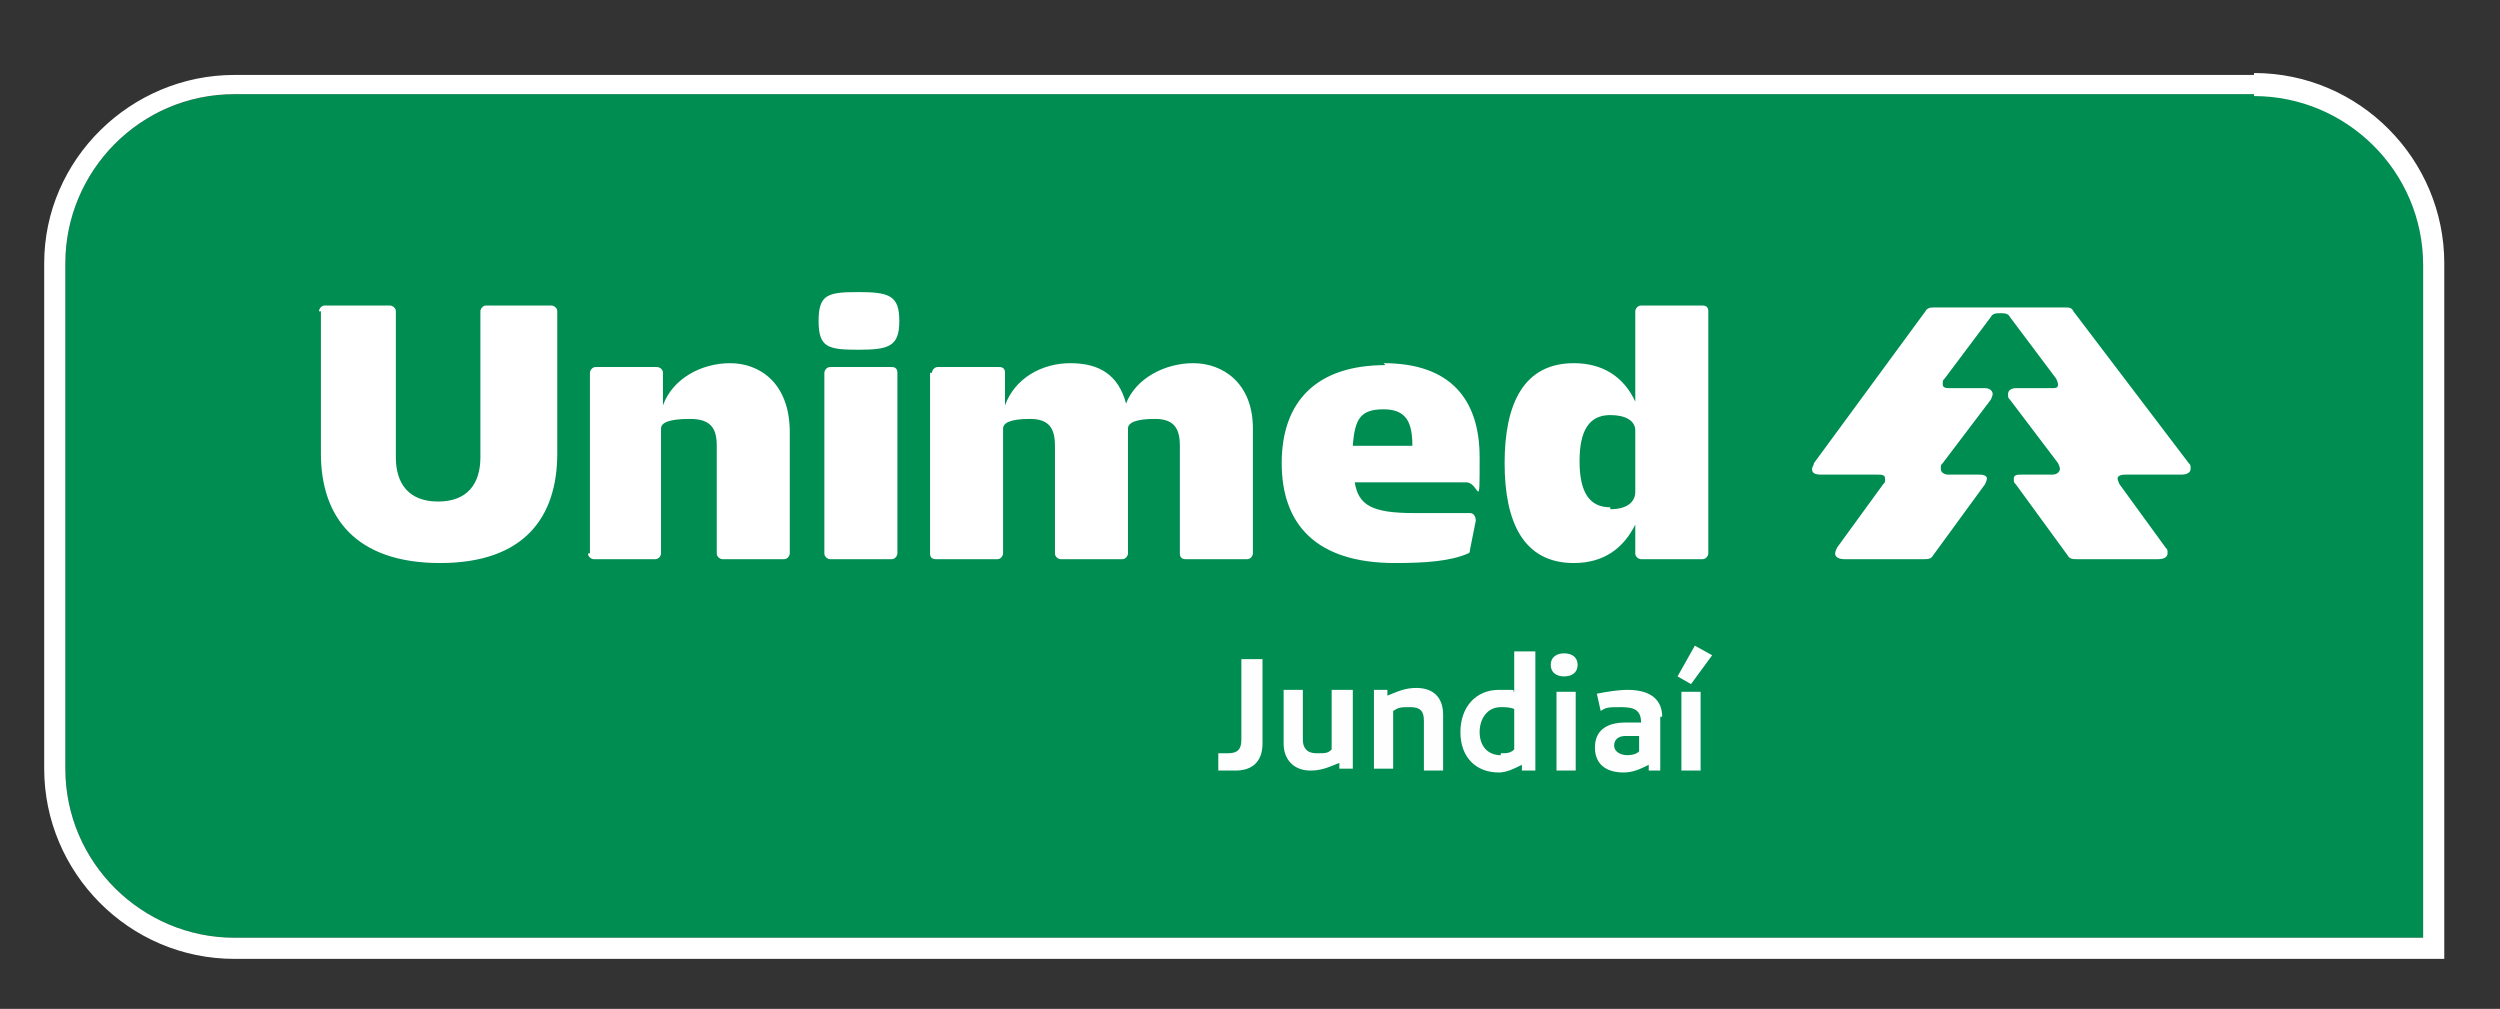 <?xml version="1.0" encoding="UTF-8"?>
<svg id="Camada_1" xmlns="http://www.w3.org/2000/svg" xmlns:xodm="http://www.corel.com/coreldraw/odm/2003" version="1.1" viewBox="0 0 130.1 52.5">
  <rect x="0" y="0" width="130.1" height="52.5" fill="#333333" stroke="none"/>
  <!-- Generator: Adobe Illustrator 29.5.1, SVG Export Plug-In . SVG Version: 2.1.0 Build 141)  -->
  <defs>
    <style>
      .st0 {
        isolation: isolate;
      }

      .st1 {
        fill: #fff;
      }

      .st2 {
        fill: #008d51;
      }

      .st3 {
        fill: #fefefe;
      }
    </style>
  </defs>
  <path class="st2" d="M3.4,40c0,4.8,3.9,8.8,8.8,8.8h113.9V13.7c0-4.8-3.9-8.8-8.8-8.8H12.2c-4.8,0-8.8,3.9-8.8,8.8v26.3Z"/>
  <path class="st1" d="M117.3,5c4.8,0,8.8,3.9,8.8,8.8v35H12.2c-4.8,0-8.8-3.9-8.8-8.8V13.7c0-4.8,3.9-8.8,8.8-8.8h105.1ZM117.3,3.9H12.2C6.8,3.9,2.3,8.3,2.3,13.7v26.3c0,5.4,4.4,9.9,9.9,9.9h115V13.7c0-5.4-4.4-9.9-9.9-9.9h0Z"/>
  <path class="st1" d="M16.6,16.2c0-.1.1-.3.3-.3h3.4c.1,0,.3.1.3.3v7.6c0,1.4.7,2.3,2.2,2.3s2.2-.9,2.2-2.3v-7.6c0-.1.1-.3.3-.3h3.4c.1,0,.3.1.3.3v7.4c0,3.3-1.7,5.7-6.1,5.7s-6.2-2.4-6.2-5.7c0,0,0-7.4,0-7.4ZM30.7,28.8v-9.4c0-.1.1-.3.3-.3h3.2c.1,0,.3.1.3.3v1.7c.5-1.4,2-2.2,3.5-2.2s3.1,1,3.1,3.6v6.3c0,.1-.1.3-.3.3h-3.2c-.1,0-.3-.1-.3-.3v-5.6c0-.9-.3-1.4-1.4-1.4s-1.5.2-1.5.5v6.5c0,.1-.1.3-.3.3h-3.2c-.1,0-.3-.1-.3-.3ZM44.7,15.2c1.6,0,2.1.2,2.1,1.5s-.5,1.5-2.1,1.5-2.1-.1-2.1-1.5.5-1.5,2.1-1.5ZM42.9,19.4c0-.1.1-.3.3-.3h3.2c.2,0,.3.1.3.3v9.4c0,.1-.1.3-.3.3h-3.2c-.1,0-.3-.1-.3-.3v-9.4ZM48.5,19.4c0-.1.1-.3.3-.3h3.2c.2,0,.3.1.3.3v1.7c.5-1.4,1.9-2.2,3.4-2.2s2.5.6,2.9,2.1c.5-1.3,2-2.1,3.5-2.1s3.1,1,3.1,3.4v6.5c0,.1-.1.3-.3.3h-3.2c-.2,0-.3-.1-.3-.3v-5.6c0-.9-.3-1.4-1.3-1.4s-1.4.2-1.4.5v6.5c0,.1-.1.3-.3.3h-3.2c-.1,0-.3-.1-.3-.3v-5.6c0-.9-.3-1.4-1.3-1.4s-1.4.2-1.4.5v6.5c0,.1-.1.3-.3.3h-3.2c-.2,0-.3-.1-.3-.3,0,0,0-9.4,0-9.4ZM72,18.9c3.5,0,5,1.9,5,4.9s0,1.3-.7,1.3h-5.8c.2,1.2.9,1.6,3.1,1.6h2.9c.2,0,.3.2.3.4l-.3,1.5c0,0,0,.2-.1.2-.9.4-2.2.5-3.8.5-4.1,0-5.9-2-5.9-5.2s1.8-5.1,5.4-5.1ZM73.5,23.2c0-1.2-.3-1.9-1.5-1.9s-1.5.5-1.6,1.9h3.1ZM81.9,18.9c1.5,0,2.6.7,3.2,2v-4.7c0-.1.1-.3.3-.3h3.2c.2,0,.3.1.3.3v12.6c0,.1-.1.3-.3.3h-3.2c-.1,0-.3-.1-.3-.3v-1.5c-.6,1.2-1.6,2-3.2,2-2.6,0-3.6-2.1-3.6-5.2s1-5.2,3.6-5.2ZM83.8,26.5c.9,0,1.3-.4,1.3-.9v-3.2c0-.5-.5-.8-1.3-.8-1.1,0-1.6.8-1.6,2.4s.5,2.4,1.6,2.4Z"/>
  <path class="st1" d="M95.9,29.1h4.2c.2,0,.4,0,.5-.2l2.7-3.7c0,0,.1-.2.1-.3s-.1-.2-.4-.2h-1.6c-.2,0-.4-.1-.4-.3s0-.2.1-.3l2.5-3.3c0,0,.1-.2.1-.3,0-.1-.1-.3-.4-.3h-1.8c-.2,0-.4,0-.4-.2s0-.2.1-.3l2.4-3.2c.1-.2.3-.2.5-.2s.4,0,.5.2l2.4,3.2c0,0,.1.2.1.3,0,.2-.1.2-.4.2h-1.8c-.2,0-.4.1-.4.3s0,.2.1.3l2.5,3.3c0,0,.1.2.1.3,0,.1-.1.3-.4.3h-1.6c-.2,0-.4,0-.4.2s0,.2.1.3l2.7,3.7c.1.2.3.2.5.2h4.2c.3,0,.5-.1.5-.3s0-.2-.1-.3l-2.4-3.3c0,0-.1-.2-.1-.3s.1-.2.4-.2h2.9c.3,0,.5-.1.5-.3s0-.2-.1-.3l-6-7.9c-.1-.2-.2-.2-.5-.2h-6.7c-.2,0-.4,0-.5.2l-5.8,7.9c0,.1-.1.2-.1.3,0,.2.1.3.5.3h2.9c.2,0,.4,0,.4.2s0,.2-.1.3l-2.4,3.3c0,0-.1.2-.1.3,0,.2.2.3.5.3h0Z"/>
  <g class="st0">
    <path class="st3" d="M65.7,38.7c0,.9-.5,1.4-1.4,1.4s-.5,0-.9,0v-.9h.5c.5,0,.7-.2.7-.7v-4.2h1.1v4.4Z"/>
    <path class="st3" d="M70.4,35.9v4.1h-.7v-.3c-.5.2-.9.4-1.5.4-.9,0-1.4-.6-1.4-1.4v-2.8h1v2.6c0,.4.2.7.7.7s.6,0,.8-.2v-3.1h1Z"/>
    <path class="st3" d="M75.1,37.2v2.9h-1v-2.6c0-.5-.2-.7-.7-.7s-.6,0-.9.2v3h-1v-4.1h.7v.3c.5-.2.9-.4,1.5-.4.9,0,1.4.5,1.4,1.4Z"/>
    <path class="st3" d="M79.9,33.9v6.2h-.7v-.3c-.4.2-.8.4-1.2.4-1.2,0-2-.8-2-2.1s.8-2.2,2-2.2.6,0,.8.1v-2.1h1ZM78.1,39.2c.3,0,.5,0,.7-.2v-2.1c-.2-.1-.5-.1-.7-.1-.7,0-1.1.6-1.1,1.3s.4,1.2,1.1,1.2Z"/>
    <path class="st3" d="M82.1,34.6c0,.4-.3.6-.7.6s-.7-.2-.7-.6.3-.6.7-.6.7.2.7.6ZM82,40.1h-1v-4.1h1v4.1Z"/>
    <path class="st3" d="M86.4,37.3v2.8h-.6v-.3c-.4.2-.8.4-1.3.4-1,0-1.5-.5-1.5-1.3s.5-1.3,1.6-1.3h.8c0-.6-.3-.8-1-.8s-.8,0-1.1.2l-.2-.9c.5-.1,1.1-.2,1.6-.2,1.3,0,1.8.6,1.8,1.4ZM84.6,39.3c.2,0,.5,0,.7-.2v-.8h-.7c-.4,0-.6.2-.6.5s.3.5.7.5Z"/>
    <path class="st3" d="M89.1,34.1l-1.1,1.5-.7-.4.9-1.6.9.5ZM88.5,40.1h-1v-4.1h1v4.1Z"/>
  </g>
</svg>